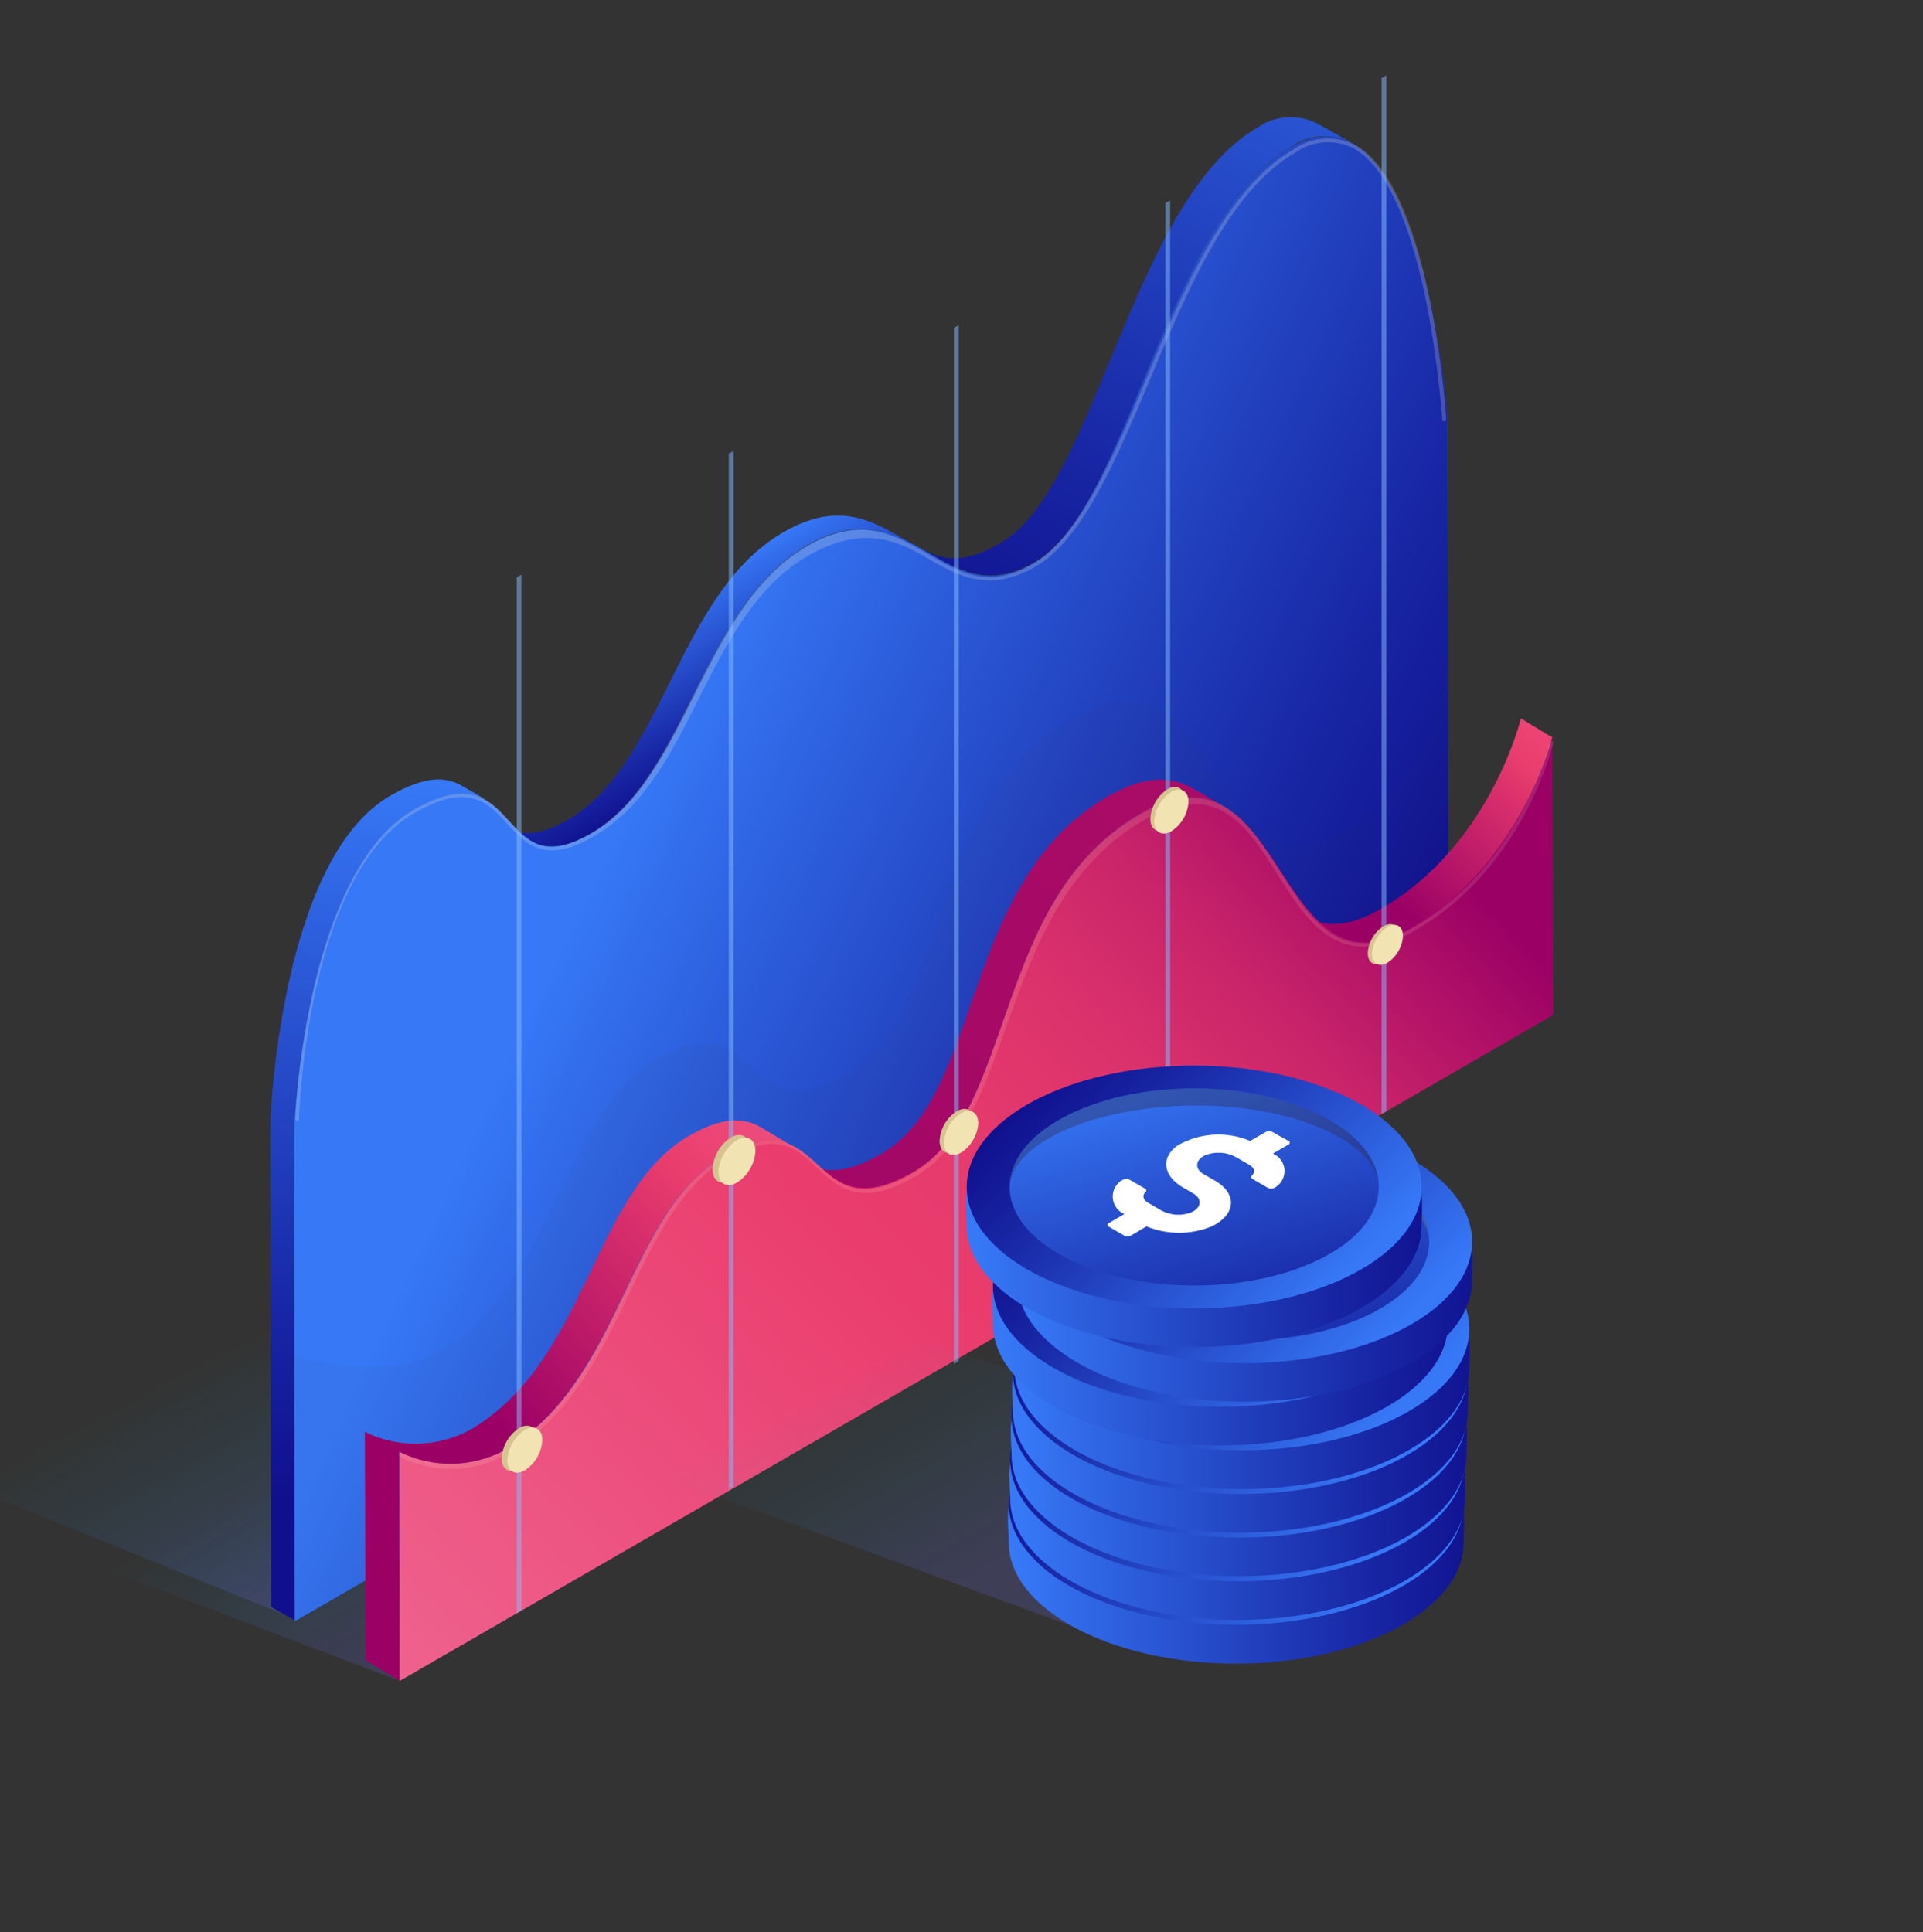 <svg width="200" height="201" viewBox="0 0 200 201" fill="none" xmlns="http://www.w3.org/2000/svg">
<rect x="0" y="0" width="200" height="201" fill="#333333" stroke="none"/>
<g clip-path="url(#clip0_7444_51979)">
<path d="M29.244 167.822L-26 145.373L138.897 50.245L150.971 99.835L29.244 167.822Z" fill="url(#paint0_linear_7444_51979)"/>
<path d="M41.582 174.841L-17.603 152.351L113.705 75.048L161.54 105.42L41.582 174.841Z" fill="url(#paint1_linear_7444_51979)"/>
<path d="M137.184 12.951C136.194 12.397 135.068 12.133 133.935 12.189C132.802 12.246 131.708 12.621 130.778 13.272C117.716 20.82 113.956 50.788 104.11 56.442C99.556 59.074 97.579 58.127 94.529 56.345L96.98 57.737C100.043 59.506 103.093 61.052 107.647 58.42C117.479 52.738 121.253 22.769 134.315 15.249C135.245 14.598 136.339 14.223 137.472 14.167C138.605 14.11 139.731 14.374 140.721 14.929L137.184 12.951Z" fill="url(#paint2_linear_7444_51979)"/>
<path d="M55.244 87.47L52.779 86.077C54.171 86.899 56.051 87.01 59.032 85.283C69.03 79.504 70.451 61.721 81.48 55.356C86.925 52.209 90.365 53.964 93.624 55.844L96.088 57.236C92.816 55.343 89.376 53.602 83.945 56.735C72.916 63.155 71.495 80.897 61.538 86.676C58.502 88.403 56.664 88.291 55.244 87.47Z" fill="url(#paint3_linear_7444_51979)"/>
<path d="M48.002 81.718C46.401 80.785 44.228 80.66 40.594 82.763C29.369 89.252 28.186 115.21 28.116 116.575L28.2 167.154L30.665 168.546L30.581 117.981C30.581 116.589 32.419 90.645 43.63 84.169C47.111 82.345 48.504 82.345 50.467 83.125L48.002 81.718Z" fill="url(#paint4_linear_7444_51979)"/>
<path d="M134.315 15.291C147.378 7.757 150.372 41.5 150.525 43.283L150.665 99.321L30.665 168.63L30.581 118.065C30.581 116.672 31.834 90.728 43.045 84.253C54.255 77.777 51.512 92.441 61.538 86.676C71.565 80.91 72.958 63.155 83.987 56.777C95.016 50.399 97.913 64.171 107.661 58.49C117.409 52.808 121.253 22.839 134.315 15.291Z" fill="url(#paint5_linear_7444_51979)"/>
<path d="M134.315 15.291C147.378 7.757 150.372 41.5 150.525 43.283L150.665 99.321L30.665 168.63L30.581 118.065C30.581 116.672 31.834 90.728 43.045 84.253C54.255 77.777 51.512 92.441 61.538 86.676C71.565 80.91 72.958 63.155 83.987 56.777C95.016 50.399 97.913 64.171 107.661 58.49C117.409 52.808 121.253 22.839 134.315 15.291Z" fill="url(#paint6_linear_7444_51979)"/>
<path opacity="0.2" d="M30.901 116.603C30.875 116.603 30.848 116.598 30.823 116.587C30.799 116.576 30.777 116.561 30.759 116.541C30.74 116.521 30.726 116.498 30.717 116.473C30.708 116.448 30.705 116.421 30.707 116.394V116.283C30.965 111.552 31.646 106.855 32.74 102.245C34.87 93.458 38.31 86.927 42.934 84.267C48.852 80.855 50.983 83.195 53.044 85.465C55.105 87.734 56.734 89.433 61.399 86.704C66.064 83.975 68.836 78.822 71.774 72.959C74.824 66.859 78.166 60.119 83.876 56.819C89.585 53.518 93.164 55.705 96.618 57.71C99.835 59.59 102.871 61.401 107.494 58.615C112.118 55.83 115.362 48.589 118.914 40.122C123.091 30.025 127.52 19.595 134.566 15.514C135.476 14.885 136.537 14.508 137.641 14.422C138.744 14.336 139.851 14.545 140.847 15.027C147.879 18.718 149.941 37.657 150.4 43.366V43.617C150.4 43.672 150.378 43.726 150.339 43.765C150.3 43.804 150.247 43.826 150.191 43.826C150.136 43.826 150.083 43.804 150.044 43.765C150.004 43.726 149.982 43.672 149.982 43.617V43.38C149.523 37.712 147.49 18.954 140.638 15.361C139.703 14.915 138.666 14.725 137.634 14.81C136.601 14.896 135.61 15.254 134.761 15.849C127.798 19.846 123.481 30.22 119.276 40.247C115.697 48.797 112.313 56.276 107.689 58.95C102.801 61.735 99.529 59.855 96.367 58.003C93.206 56.15 89.558 54.605 83.987 57.835C78.417 61.066 75.325 67.389 72.303 73.419C69.281 79.448 66.566 84.211 61.636 87.066C56.706 89.921 54.673 87.832 52.724 85.673C50.774 83.515 48.755 81.301 43.115 84.559C32.74 90.547 31.277 112.105 31.11 116.241V116.338C31.096 116.519 31.055 116.603 30.901 116.603Z" fill="#FFF5D7"/>
<g opacity="0.2">
<path opacity="0.2" d="M111.673 74.574C127.144 65.647 125.445 94.697 139.97 86.313C151.111 79.921 150.387 67.304 150.554 66.622V99.153L30.651 168.63V141.001C30.93 141.14 40.302 143.786 45.524 140.708C57.821 133.606 58.253 115.962 68.377 110.071C79.141 103.86 76.997 118.148 88.11 111.728C98.805 105.601 96.229 83.5 111.673 74.574Z" fill="#2D2D2D"/>
</g>
<path d="M138.841 97.162L135.569 95.24C137.63 96.438 140.15 96.536 143.576 94.558C154.717 88.166 158.004 75.41 158.185 74.728L161.457 76.719C161.276 77.387 157.92 90.157 146.849 96.549C143.423 98.457 140.916 98.346 138.841 97.162Z" fill="url(#paint7_linear_7444_51979)"/>
<path d="M124.08 82.024C121.852 80.729 119.067 80.632 115.251 82.818C99.78 91.745 102.356 113.845 91.661 120.014C87.845 122.229 85.589 121.978 83.835 120.961L87.135 122.883C88.89 123.9 91.146 124.15 94.961 121.936C105.656 115.767 103.08 93.666 118.552 84.74C122.368 82.526 125.139 82.651 127.381 83.946L124.08 82.024Z" fill="url(#paint8_linear_7444_51979)"/>
<path d="M79.155 117.271L82.72 119.401C81.021 118.427 78.863 118.19 75.242 120.279C65.118 126.128 64.686 143.772 52.389 150.916C50.719 151.803 48.862 152.281 46.971 152.311C45.081 152.34 43.21 151.919 41.513 151.083L37.948 148.952C39.647 149.781 41.518 150.196 43.408 150.164C45.298 150.133 47.154 149.656 48.824 148.771C61.121 141.683 61.553 124.025 71.677 118.134C75.298 116.045 77.456 116.282 79.155 117.271Z" fill="url(#paint9_linear_7444_51979)"/>
<path d="M41.583 174.841L38.018 172.697L37.948 148.911L41.513 151.042L41.583 174.841Z" fill="url(#paint10_linear_7444_51979)"/>
<path d="M118.552 84.74C134.009 75.814 132.324 104.863 146.849 96.48C157.92 90.088 161.276 77.318 161.457 76.649L161.541 105.574L41.569 174.841V151.042C43.265 151.878 45.136 152.298 47.027 152.269C48.918 152.24 50.775 151.762 52.445 150.875C64.742 143.772 65.173 126.128 75.297 120.238C86.048 114.027 83.918 128.315 95.017 121.895C105.656 115.712 103.08 93.667 118.552 84.74Z" fill="url(#paint11_linear_7444_51979)"/>
<g opacity="0.35">
<path opacity="0.35" d="M46.874 152.796C45.034 152.773 43.221 152.34 41.569 151.529C41.457 151.529 41.485 151.194 41.569 151.097C41.652 151 41.652 151.097 41.75 151.097C43.44 151.886 45.29 152.273 47.154 152.23C49.019 152.186 50.849 151.713 52.501 150.846C58.892 147.156 62.04 140.625 65.034 134.288C67.819 128.523 70.437 123.064 75.311 120.251C80.77 117.09 83.012 119.193 85.171 121.226C87.329 123.259 89.446 125.236 94.919 122.075C99.709 119.29 101.882 113.023 104.235 106.534C107.174 98.178 110.098 89.516 118.607 84.615C126.531 80.033 129.984 85.701 133.229 90.811C136.474 95.922 139.552 100.755 146.988 96.479C157.279 90.547 160.635 79.309 161.206 77.108H161.415H161.61C161.025 79.378 157.627 90.77 147.197 96.772C139.426 101.256 136.056 96.034 132.881 90.979C129.706 85.924 126.489 80.924 118.955 85.311C110.6 90.143 107.424 98.986 104.653 106.799C102.314 113.344 100.099 119.541 95.183 122.382C89.46 125.682 87.176 123.538 84.962 121.463C82.748 119.388 80.784 117.549 75.59 120.557C70.827 123.343 68.223 128.704 65.48 134.483C62.416 140.861 59.241 147.476 52.737 151.194C50.964 152.25 48.938 152.804 46.874 152.796Z" fill="#FFF5D7"/>
</g>
<path opacity="0.5" d="M54.227 167.53L53.74 167.822V60.063L54.227 59.77V167.53Z" fill="#88BEFF"/>
<path opacity="0.5" d="M76.286 154.662L75.799 154.955V47.196L76.286 46.903V154.662Z" fill="#88BEFF"/>
<path opacity="0.5" d="M99.71 141.572L99.209 141.864V34.105L99.71 33.812V141.572Z" fill="#88BEFF"/>
<path opacity="0.5" d="M121.699 128.593L121.198 128.885V21.126L121.699 20.834V128.593Z" fill="#88BEFF"/>
<path opacity="0.5" d="M144.189 115.6L143.688 115.878V8.119L144.189 7.841V115.6Z" fill="#88BEFF"/>
<path d="M123.175 83.124C123.144 83.739 122.969 84.338 122.664 84.872C122.36 85.407 121.933 85.862 121.42 86.202C120.445 86.773 119.638 86.313 119.638 85.171C119.675 84.555 119.855 83.956 120.165 83.422C120.474 82.888 120.904 82.433 121.42 82.094C122.381 81.523 123.175 81.983 123.175 83.124Z" fill="#D6C490"/>
<path d="M123.607 83.403C123.57 84.017 123.39 84.615 123.081 85.147C122.771 85.679 122.341 86.131 121.824 86.466C120.849 87.023 120.042 86.564 120.042 85.436C120.076 84.819 120.255 84.218 120.564 83.684C120.874 83.149 121.306 82.695 121.824 82.358C122.813 81.815 123.607 82.289 123.607 83.403Z" fill="#F2E3B3"/>
<path d="M101.283 116.602C101.251 117.221 101.073 117.825 100.763 118.362C100.453 118.899 100.02 119.356 99.5 119.694C98.525 120.251 97.718 119.791 97.718 118.663C97.752 118.046 97.931 117.446 98.241 116.911C98.55 116.376 98.982 115.922 99.5 115.585C100.531 115.014 101.283 115.474 101.283 116.602Z" fill="#D6C490"/>
<path d="M101.742 116.839C101.704 117.451 101.523 118.046 101.213 118.576C100.904 119.105 100.474 119.555 99.96 119.889C98.971 120.46 98.177 120 98.177 118.858C98.211 118.241 98.39 117.641 98.7 117.106C99.01 116.571 99.441 116.117 99.96 115.781C100.949 115.238 101.742 115.711 101.742 116.839Z" fill="#F2E3B3"/>
<path d="M145.484 97.287C145.451 97.846 145.288 98.388 145.007 98.872C144.727 99.356 144.337 99.767 143.869 100.073C142.978 100.588 142.253 100.17 142.253 99.139C142.286 98.581 142.45 98.039 142.73 97.555C143.011 97.071 143.401 96.66 143.869 96.354C144.76 95.839 145.484 96.215 145.484 97.287Z" fill="#D6C490"/>
<path d="M145.916 97.357C145.884 97.915 145.721 98.458 145.441 98.942C145.16 99.426 144.769 99.837 144.3 100.142C143.409 100.657 142.685 100.24 142.685 99.209C142.717 98.651 142.88 98.108 143.16 97.624C143.441 97.14 143.832 96.729 144.3 96.424C145.192 95.909 145.916 96.326 145.916 97.357Z" fill="#F2E3B3"/>
<path d="M77.943 119.429C77.905 120.094 77.711 120.74 77.377 121.315C77.044 121.891 76.579 122.38 76.022 122.744C74.963 123.356 74.114 122.855 74.114 121.644C74.143 120.977 74.331 120.327 74.663 119.747C74.995 119.168 75.461 118.677 76.022 118.315C77.08 117.702 77.943 118.204 77.943 119.429Z" fill="#D6C490"/>
<path d="M78.57 119.694C78.537 120.359 78.346 121.008 78.012 121.584C77.677 122.161 77.21 122.649 76.648 123.008C75.59 123.621 74.727 123.133 74.727 121.908C74.764 121.241 74.957 120.593 75.291 120.015C75.625 119.437 76.09 118.945 76.648 118.58C77.707 117.981 78.57 118.496 78.57 119.694Z" fill="#F2E3B3"/>
<path d="M55.815 149.593C55.779 150.224 55.596 150.838 55.279 151.385C54.962 151.932 54.52 152.396 53.991 152.741C52.988 153.325 52.18 152.852 52.18 151.696C52.212 151.066 52.393 150.452 52.707 149.905C53.022 149.358 53.462 148.893 53.991 148.549C54.993 147.964 55.815 148.437 55.815 149.593Z" fill="#D6C490"/>
<path d="M56.4 149.788C56.368 150.418 56.187 151.032 55.873 151.579C55.558 152.126 55.118 152.59 54.589 152.935C53.587 153.52 52.765 153.046 52.765 151.89C52.8 151.261 52.982 150.648 53.297 150.102C53.611 149.555 54.049 149.09 54.575 148.743C55.592 148.158 56.4 148.632 56.4 149.788Z" fill="#F2E3B3"/>
<path d="M119.938 172.257L56 148.82L90.618 137.841L131.264 150.808L119.938 172.257Z" fill="url(#paint12_linear_7444_51979)"/>
<path d="M152.226 160.414C152.226 167.384 141.605 173.039 128.568 173.039C115.531 173.039 104.91 167.384 104.91 160.414C104.91 158.807 104.485 156.763 105.507 155.355C108.906 150.616 118.491 147.788 128.568 147.788C138.963 147.788 148.482 150.337 151.668 155.302C152.491 156.63 152.226 158.98 152.226 160.414Z" fill="url(#paint13_linear_7444_51979)"/>
<path d="M128.568 169.004C141.634 169.004 152.226 163.351 152.226 156.378C152.226 149.406 141.634 143.753 128.568 143.753C115.502 143.753 104.91 149.406 104.91 156.378C104.91 163.351 115.502 169.004 128.568 169.004Z" fill="url(#paint14_linear_7444_51979)"/>
<path opacity="0.6" d="M128.568 166.627C139.171 166.627 147.766 162.039 147.766 156.378C147.766 150.718 139.171 146.129 128.568 146.129C117.966 146.129 109.371 150.718 109.371 156.378C109.371 162.039 117.966 166.627 128.568 166.627Z" fill="url(#paint15_linear_7444_51979)"/>
<path d="M128.9 147.908C139.521 147.908 147.766 152.05 147.766 156.392C147.766 150.723 139.176 146.143 128.568 146.143C117.961 146.143 109.371 150.723 109.371 156.392C109.584 151.785 118.306 147.908 128.9 147.908Z" fill="#4160A1"/>
<path d="M138.313 151.585C138.498 151.691 138.512 151.864 138.313 151.97L136.693 152.899C137.037 153.048 137.332 153.291 137.544 153.6C137.756 153.909 137.876 154.271 137.891 154.646C137.907 155.02 137.816 155.391 137.63 155.716C137.444 156.042 137.169 156.308 136.839 156.484C136.737 156.54 136.623 156.569 136.507 156.569C136.391 156.569 136.277 156.54 136.175 156.484L134.542 155.541C134.396 155.462 134.37 155.329 134.542 155.223C134.94 154.864 134.861 154.4 134.316 154.081L132.869 153.245C132.389 152.989 131.858 152.843 131.314 152.815C130.77 152.788 130.227 152.88 129.723 153.085C128.661 153.577 128.581 154.506 129.55 155.05L130.772 155.767C133.042 157.095 132.922 159.272 130.387 160.48C128.215 161.357 125.788 161.357 123.616 160.48L121.956 161.436C121.856 161.488 121.744 161.516 121.631 161.516C121.518 161.516 121.406 161.488 121.306 161.436L119.633 160.613C119.447 160.507 119.447 160.347 119.633 160.241L121.239 159.299C120.896 159.15 120.601 158.907 120.389 158.598C120.177 158.289 120.056 157.926 120.041 157.552C120.026 157.178 120.116 156.807 120.303 156.481C120.489 156.156 120.763 155.89 121.093 155.714C121.199 155.661 121.314 155.634 121.432 155.634C121.549 155.634 121.665 155.661 121.771 155.714L123.39 156.63C123.536 156.71 123.576 156.842 123.39 156.935C123.005 157.294 123.085 157.772 123.616 158.09L125.076 158.927C125.558 159.179 126.089 159.323 126.632 159.351C127.175 159.378 127.718 159.288 128.223 159.086C129.285 158.582 129.351 157.666 128.395 157.121L127.333 156.497C125.302 155.329 124.943 153.417 126.762 152.129C127.901 151.465 129.178 151.073 130.493 150.986C131.809 150.898 133.126 151.117 134.343 151.625L135.976 150.669C136.078 150.623 136.189 150.6 136.301 150.6C136.413 150.6 136.524 150.623 136.626 150.669L138.313 151.585Z" fill="white"/>
<path d="M152.372 155.874C152.372 162.844 141.751 168.499 128.714 168.499C115.677 168.499 105.056 162.844 105.056 155.874C105.056 154.28 104.644 152.223 105.653 150.815C109.065 146.076 118.637 143.248 128.714 143.248C139.109 143.248 148.628 145.797 151.814 150.762C152.597 152.05 152.372 154.44 152.372 155.874Z" fill="url(#paint16_linear_7444_51979)"/>
<path d="M128.715 164.476C141.781 164.476 152.373 158.823 152.373 151.85C152.373 144.877 141.781 139.225 128.715 139.225C115.649 139.225 105.057 144.877 105.057 151.85C105.057 158.823 115.649 164.476 128.715 164.476Z" fill="url(#paint17_linear_7444_51979)"/>
<path opacity="0.6" d="M128.714 162.1C139.317 162.1 147.912 157.511 147.912 151.851C147.912 146.19 139.317 141.602 128.714 141.602C118.112 141.602 109.517 146.19 109.517 151.851C109.517 157.511 118.112 162.1 128.714 162.1Z" fill="url(#paint18_linear_7444_51979)"/>
<path d="M129.046 143.354C139.667 143.354 147.912 147.483 147.912 151.824C147.912 146.169 139.322 141.575 128.714 141.575C118.107 141.575 109.517 146.169 109.517 151.824C109.73 147.244 118.452 143.354 129.046 143.354Z" fill="#4160A1"/>
<path d="M138.472 147.045C138.515 147.056 138.552 147.081 138.579 147.116C138.606 147.151 138.62 147.194 138.62 147.238C138.62 147.282 138.606 147.324 138.579 147.359C138.552 147.394 138.515 147.419 138.472 147.43L136.866 148.36C137.213 148.506 137.511 148.748 137.726 149.058C137.94 149.368 138.061 149.733 138.075 150.109C138.089 150.486 137.995 150.859 137.804 151.184C137.614 151.509 137.334 151.773 136.999 151.944C136.897 152 136.783 152.029 136.667 152.029C136.551 152.029 136.436 152 136.335 151.944L134.715 151.001C134.569 150.922 134.529 150.802 134.635 150.683C135.034 150.338 134.954 149.86 134.41 149.541L132.963 148.665C132.479 148.409 131.945 148.263 131.399 148.238C130.853 148.212 130.308 148.308 129.803 148.519C128.741 148.997 128.688 149.926 129.644 150.47L130.865 151.187C133.148 152.515 133.016 154.692 130.48 155.914C128.309 156.796 125.88 156.796 123.709 155.914L122.063 156.87C121.961 156.925 121.847 156.955 121.731 156.955C121.615 156.955 121.501 156.925 121.399 156.87L119.766 155.94C119.594 155.834 119.594 155.661 119.766 155.555L121.386 154.626C121.042 154.477 120.747 154.234 120.535 153.925C120.323 153.616 120.203 153.254 120.187 152.879C120.172 152.505 120.263 152.134 120.449 151.809C120.635 151.484 120.909 151.218 121.24 151.041C121.342 150.986 121.456 150.956 121.572 150.956C121.688 150.956 121.802 150.986 121.904 151.041L123.523 151.984C123.669 152.064 123.709 152.196 123.603 152.289C123.205 152.648 123.284 153.126 123.829 153.444L125.276 154.281C125.758 154.533 126.288 154.677 126.832 154.705C127.375 154.732 127.917 154.642 128.422 154.44C129.484 153.949 129.551 153.033 128.595 152.475L127.519 151.864C125.501 150.683 125.143 148.784 126.962 147.497C128.102 146.83 129.38 146.436 130.698 146.346C132.016 146.256 133.336 146.473 134.556 146.979L136.189 146.023C136.288 145.974 136.397 145.948 136.507 145.948C136.618 145.948 136.727 145.974 136.826 146.023L138.472 147.045Z" fill="white"/>
<path d="M152.518 151.32C152.518 158.29 141.897 163.945 128.86 163.945C115.823 163.945 105.202 158.303 105.202 151.32C105.202 149.727 104.791 147.669 105.8 146.262C109.212 141.535 118.784 138.694 128.86 138.694C139.255 138.694 148.774 141.243 151.961 146.222C152.784 147.51 152.518 149.913 152.518 151.32Z" fill="url(#paint19_linear_7444_51979)"/>
<path d="M128.861 159.936C141.927 159.936 152.519 154.283 152.519 147.31C152.519 140.337 141.927 134.685 128.861 134.685C115.795 134.685 105.203 140.337 105.203 147.31C105.203 154.283 115.795 159.936 128.861 159.936Z" fill="url(#paint20_linear_7444_51979)"/>
<path opacity="0.6" d="M128.86 157.559C139.463 157.559 148.058 152.97 148.058 147.31C148.058 141.649 139.463 137.061 128.86 137.061C118.258 137.061 109.663 141.649 109.663 147.31C109.663 152.97 118.258 157.559 128.86 157.559Z" fill="url(#paint21_linear_7444_51979)"/>
<path d="M129.192 138.84C139.813 138.84 148.058 142.968 148.058 147.31C148.058 141.654 139.468 137.061 128.86 137.061C118.253 137.061 109.663 141.654 109.663 147.336C109.876 142.703 118.598 138.84 129.192 138.84Z" fill="#4160A1"/>
<path d="M138.619 142.518C138.656 142.532 138.689 142.558 138.711 142.591C138.734 142.624 138.746 142.663 138.746 142.704C138.746 142.744 138.734 142.783 138.711 142.816C138.689 142.85 138.656 142.875 138.619 142.89L136.999 143.832C137.343 143.979 137.639 144.22 137.852 144.528C138.065 144.836 138.186 145.198 138.201 145.572C138.217 145.946 138.125 146.316 137.938 146.64C137.752 146.965 137.476 147.229 137.145 147.403C137.043 147.459 136.929 147.488 136.813 147.488C136.697 147.488 136.583 147.459 136.481 147.403L134.848 146.474C134.702 146.381 134.676 146.262 134.848 146.155C135.247 145.797 135.167 145.319 134.623 145L133.176 144.164C132.691 143.911 132.158 143.766 131.612 143.741C131.066 143.716 130.521 143.81 130.016 144.018C128.954 144.496 128.887 145.425 129.857 145.97L131.078 146.686C133.361 148.014 133.215 150.191 130.693 151.413C128.522 152.295 126.093 152.295 123.922 151.413L122.263 152.369C122.163 152.424 122.051 152.454 121.937 152.454C121.823 152.454 121.711 152.424 121.612 152.369L119.992 151.426C119.95 151.415 119.912 151.39 119.886 151.355C119.859 151.32 119.844 151.277 119.844 151.234C119.844 151.19 119.859 151.147 119.886 151.112C119.912 151.077 119.95 151.052 119.992 151.041L121.599 150.112C121.255 149.963 120.96 149.72 120.748 149.411C120.536 149.102 120.416 148.74 120.4 148.365C120.385 147.991 120.476 147.62 120.662 147.295C120.848 146.97 121.122 146.704 121.453 146.527C121.556 146.478 121.67 146.452 121.785 146.452C121.9 146.452 122.013 146.478 122.117 146.527L123.75 147.47C123.882 147.549 123.935 147.682 123.829 147.788C123.431 148.134 123.511 148.625 124.042 148.93L125.489 149.767C125.972 150.021 126.505 150.167 127.051 150.195C127.597 150.222 128.142 150.131 128.648 149.926C129.71 149.435 129.777 148.519 128.821 147.961L127.746 147.35C125.728 146.169 125.369 144.27 127.188 142.982C128.325 142.316 129.602 141.922 130.917 141.832C132.233 141.742 133.551 141.959 134.769 142.465L136.402 141.522C136.502 141.47 136.614 141.442 136.727 141.442C136.84 141.442 136.952 141.47 137.052 141.522L138.619 142.518Z" fill="white"/>
<path d="M152.664 146.793C152.664 153.776 142.043 159.418 129.006 159.418C115.969 159.418 105.348 153.776 105.348 146.793C105.348 145.199 104.937 143.142 105.946 141.748C109.358 137.008 118.93 134.167 129.006 134.167C139.401 134.167 148.92 136.716 152.107 141.695C152.93 142.969 152.664 145.372 152.664 146.793Z" fill="url(#paint22_linear_7444_51979)"/>
<path d="M129.007 155.396C142.073 155.396 152.665 149.743 152.665 142.77C152.665 135.797 142.073 130.145 129.007 130.145C115.941 130.145 105.349 135.797 105.349 142.77C105.349 149.743 115.941 155.396 129.007 155.396Z" fill="url(#paint23_linear_7444_51979)"/>
<path opacity="0.6" d="M129.006 153.019C139.609 153.019 148.204 148.43 148.204 142.77C148.204 137.109 139.609 132.521 129.006 132.521C118.404 132.521 109.809 137.109 109.809 142.77C109.809 148.43 118.404 153.019 129.006 153.019Z" fill="url(#paint24_linear_7444_51979)"/>
<path d="M129.338 134.3C139.959 134.3 148.204 138.429 148.204 142.77C148.204 137.114 139.614 132.534 129.006 132.534C118.399 132.534 109.809 137.114 109.809 142.77C110.021 138.163 118.744 134.3 129.338 134.3Z" fill="#4160A1"/>
<path d="M138.765 137.963C138.802 137.981 138.833 138.008 138.855 138.042C138.876 138.076 138.888 138.116 138.888 138.156C138.888 138.196 138.876 138.236 138.855 138.27C138.833 138.304 138.802 138.331 138.765 138.348L137.146 139.291C137.49 139.438 137.786 139.679 137.999 139.987C138.211 140.295 138.332 140.657 138.348 141.031C138.363 141.405 138.272 141.775 138.085 142.099C137.898 142.424 137.623 142.688 137.292 142.862C137.19 142.918 137.076 142.947 136.96 142.947C136.844 142.947 136.73 142.918 136.628 142.862L134.995 141.92C134.849 141.84 134.822 141.721 134.995 141.614C135.38 141.256 135.313 140.778 134.769 140.473L133.322 139.636C132.839 139.382 132.306 139.235 131.761 139.205C131.216 139.175 130.67 139.264 130.162 139.464C129.114 139.968 129.034 140.884 130.003 141.429L131.224 142.145C133.508 143.473 133.375 145.65 130.839 146.872C128.669 147.754 126.239 147.754 124.069 146.872L122.409 147.841C122.307 147.887 122.196 147.91 122.084 147.91C121.972 147.91 121.861 147.887 121.759 147.841L120.139 146.898C119.953 146.792 119.953 146.619 120.139 146.513L121.759 145.584C121.415 145.435 121.12 145.192 120.908 144.883C120.696 144.574 120.575 144.212 120.56 143.838C120.545 143.463 120.635 143.092 120.822 142.767C121.008 142.442 121.282 142.176 121.613 141.999C121.715 141.94 121.832 141.909 121.951 141.909C122.07 141.909 122.187 141.94 122.29 141.999L123.909 142.929C124.055 143.022 124.095 143.141 123.909 143.247C123.524 143.593 123.591 144.084 124.135 144.389L125.595 145.226C126.076 145.481 126.607 145.627 127.151 145.655C127.695 145.683 128.238 145.59 128.742 145.385C129.804 144.894 129.87 143.964 128.914 143.42L127.852 142.809C125.821 141.641 125.463 139.716 127.281 138.441C128.418 137.772 129.695 137.376 131.011 137.286C132.326 137.197 133.645 137.415 134.862 137.924L136.495 136.981C136.595 136.929 136.707 136.901 136.82 136.901C136.934 136.901 137.045 136.929 137.146 136.981L138.765 137.963Z" fill="white"/>
<path d="M152.81 142.265C152.81 149.235 142.189 154.891 129.152 154.891C116.115 154.891 105.494 149.235 105.494 142.265C105.494 140.659 105.083 138.614 106.092 137.207C109.504 132.467 119.076 129.64 129.152 129.64C139.547 129.64 149.066 132.189 152.266 137.154C153.076 138.428 152.81 140.831 152.81 142.265Z" fill="url(#paint25_linear_7444_51979)"/>
<path d="M129.153 150.856C142.219 150.856 152.811 145.203 152.811 138.23C152.811 131.257 142.219 125.604 129.153 125.604C116.087 125.604 105.495 131.257 105.495 138.23C105.495 145.203 116.087 150.856 129.153 150.856Z" fill="url(#paint26_linear_7444_51979)"/>
<path opacity="0.6" d="M129.152 148.479C139.754 148.479 148.349 143.89 148.349 138.23C148.349 132.569 139.754 127.98 129.152 127.98C118.549 127.98 109.955 132.569 109.955 138.23C109.955 143.89 118.549 148.479 129.152 148.479Z" fill="url(#paint27_linear_7444_51979)"/>
<path d="M129.484 129.759C140.105 129.759 148.349 133.901 148.349 138.242C148.349 132.573 139.759 127.993 129.152 127.993C118.544 127.993 109.955 132.573 109.955 138.242C110.114 133.636 118.889 129.759 129.484 129.759Z" fill="#4160A1"/>
<path d="M138.91 133.437C139.083 133.543 139.096 133.716 138.91 133.809L137.291 134.751C137.634 134.9 137.929 135.143 138.141 135.452C138.353 135.761 138.474 136.123 138.489 136.498C138.504 136.872 138.414 137.243 138.228 137.568C138.041 137.893 137.767 138.159 137.437 138.336C137.336 138.394 137.221 138.425 137.105 138.425C136.988 138.425 136.874 138.394 136.773 138.336L135.14 137.406C134.994 137.313 134.967 137.194 135.14 137.088C135.525 136.743 135.459 136.251 134.914 135.946L133.467 135.11C132.986 134.854 132.455 134.708 131.912 134.68C131.368 134.653 130.825 134.745 130.321 134.95C129.245 135.441 129.192 136.371 130.148 136.915L131.369 137.632C133.64 138.96 133.52 141.137 130.984 142.345C128.815 143.235 126.383 143.235 124.214 142.345L122.554 143.301C122.454 143.353 122.342 143.381 122.229 143.381C122.116 143.381 122.004 143.353 121.904 143.301L120.284 142.358C120.098 142.252 120.098 142.093 120.284 141.987L121.89 141.044C121.546 140.897 121.25 140.656 121.037 140.348C120.825 140.04 120.703 139.678 120.688 139.305C120.673 138.931 120.764 138.56 120.951 138.236C121.138 137.911 121.413 137.647 121.744 137.473C121.848 137.417 121.965 137.388 122.083 137.388C122.201 137.388 122.317 137.417 122.421 137.473L124.041 138.415C124.187 138.495 124.227 138.614 124.041 138.721C123.656 139.079 123.736 139.557 124.267 139.862L125.727 140.699C126.208 140.953 126.738 141.1 127.281 141.13C127.825 141.159 128.368 141.071 128.874 140.871C129.922 140.367 130.002 139.451 129.046 138.893L127.984 138.283C125.953 137.114 125.594 135.202 127.413 133.928C128.55 133.258 129.826 132.863 131.142 132.773C132.458 132.683 133.777 132.901 134.994 133.41L136.667 132.494C136.766 132.448 136.875 132.424 136.985 132.424C137.095 132.424 137.204 132.448 137.304 132.494L138.91 133.437Z" fill="white"/>
<path d="M150.58 137.725C150.58 144.695 139.959 150.351 126.922 150.351C113.885 150.351 103.277 144.682 103.277 137.725C103.277 136.132 102.852 134.074 103.861 132.667C107.273 127.927 116.845 125.1 126.922 125.1C137.317 125.1 146.836 127.649 150.036 132.614C150.846 133.902 150.58 136.291 150.58 137.725Z" fill="url(#paint28_linear_7444_51979)"/>
<path d="M126.923 146.328C139.989 146.328 150.581 140.676 150.581 133.703C150.581 126.73 139.989 121.077 126.923 121.077C113.857 121.077 103.265 126.73 103.265 133.703C103.265 140.676 113.857 146.328 126.923 146.328Z" fill="url(#paint29_linear_7444_51979)"/>
<path opacity="0.6" d="M126.922 143.951C137.524 143.951 146.119 139.363 146.119 133.702C146.119 128.042 137.524 123.453 126.922 123.453C116.32 123.453 107.725 128.042 107.725 133.702C107.725 139.363 116.32 143.951 126.922 143.951Z" fill="url(#paint30_linear_7444_51979)"/>
<path d="M127.267 125.232C137.888 125.232 146.119 129.361 146.119 133.702C146.119 128.047 137.529 123.453 126.922 123.453C116.314 123.453 107.725 128.047 107.725 133.702C107.937 129.095 116.659 125.232 127.267 125.232Z" fill="#4160A1"/>
<path d="M136.667 128.896C136.853 129.003 136.853 129.175 136.667 129.268L135.047 130.211C135.391 130.36 135.686 130.602 135.898 130.911C136.11 131.22 136.231 131.583 136.246 131.957C136.261 132.331 136.171 132.703 135.984 133.028C135.798 133.353 135.524 133.619 135.194 133.795C135.091 133.848 134.977 133.875 134.862 133.875C134.746 133.875 134.632 133.848 134.53 133.795L132.897 132.853C132.751 132.773 132.711 132.64 132.817 132.547C133.215 132.189 133.149 131.711 132.605 131.392L131.158 130.556C130.672 130.301 130.137 130.155 129.589 130.127C129.041 130.099 128.493 130.191 127.985 130.397C126.936 130.888 126.869 131.804 127.825 132.361L129.06 133.078C131.33 134.406 131.211 136.583 128.662 137.805C126.491 138.687 124.062 138.687 121.891 137.805L120.245 138.76C120.143 138.81 120.032 138.835 119.919 138.835C119.807 138.835 119.695 138.81 119.594 138.76L117.961 137.818C117.919 137.807 117.881 137.782 117.854 137.747C117.828 137.712 117.813 137.669 117.813 137.625C117.813 137.581 117.828 137.539 117.854 137.504C117.881 137.469 117.919 137.444 117.961 137.433L119.581 136.49C119.252 136.339 118.971 136.101 118.768 135.801C118.566 135.501 118.449 135.152 118.431 134.79C118.413 134.429 118.495 134.069 118.667 133.751C118.84 133.433 119.096 133.168 119.408 132.985C119.51 132.93 119.624 132.9 119.74 132.9C119.856 132.9 119.97 132.93 120.072 132.985L121.692 133.915C121.838 134.008 121.878 134.127 121.771 134.233C121.373 134.592 121.453 135.07 121.997 135.388L123.431 136.225C123.915 136.477 124.449 136.621 124.995 136.646C125.54 136.672 126.085 136.578 126.591 136.371C127.653 135.893 127.719 134.963 126.763 134.419L125.688 133.795C123.67 132.627 123.325 130.715 125.144 129.441C126.277 128.77 127.552 128.374 128.866 128.284C130.18 128.194 131.497 128.413 132.711 128.923L134.357 127.967C134.456 127.911 134.568 127.882 134.682 127.882C134.796 127.882 134.908 127.911 135.008 127.967L136.667 128.896Z" fill="white"/>
<path d="M153.102 133.184C153.102 140.154 142.481 145.81 129.444 145.81C116.407 145.81 105.786 140.154 105.786 133.184C105.786 131.591 105.375 129.533 106.384 128.126C109.796 123.4 119.368 120.559 129.444 120.559C139.839 120.559 149.358 123.108 152.558 128.086C153.368 129.361 153.102 131.764 153.102 133.184Z" fill="url(#paint31_linear_7444_51979)"/>
<path d="M129.445 141.787C142.511 141.787 153.103 136.135 153.103 129.162C153.103 122.189 142.511 116.536 129.445 116.536C116.379 116.536 105.787 122.189 105.787 129.162C105.787 136.135 116.379 141.787 129.445 141.787Z" fill="url(#paint32_linear_7444_51979)"/>
<path d="M129.445 139.411C140.048 139.411 148.643 134.823 148.643 129.162C148.643 123.502 140.048 118.913 129.445 118.913C118.843 118.913 110.248 123.502 110.248 129.162C110.248 134.823 118.843 139.411 129.445 139.411Z" fill="url(#paint33_linear_7444_51979)"/>
<path d="M129.79 120.692C140.411 120.692 148.643 124.821 148.643 129.162C148.643 123.507 140.053 118.913 129.445 118.913C118.838 118.913 110.248 123.507 110.248 129.162C110.46 124.555 119.183 120.692 129.79 120.692Z" fill="#4160A1"/>
<path d="M139.202 124.369C139.388 124.462 139.388 124.635 139.202 124.741L137.583 125.684C137.927 125.83 138.223 126.072 138.436 126.379C138.648 126.687 138.769 127.049 138.785 127.423C138.8 127.797 138.709 128.168 138.522 128.492C138.335 128.816 138.06 129.081 137.729 129.255C137.627 129.311 137.513 129.34 137.397 129.34C137.281 129.34 137.167 129.311 137.065 129.255L135.432 128.312C135.286 128.233 135.259 128.113 135.432 128.007C135.83 127.649 135.75 127.171 135.219 126.852L133.693 126.095C133.208 125.843 132.675 125.698 132.13 125.671C131.585 125.643 131.04 125.734 130.533 125.936C129.471 126.427 129.418 127.357 130.374 127.901L131.595 128.618C133.879 129.945 133.746 132.123 131.21 133.344C129.039 134.227 126.61 134.227 124.439 133.344L122.78 134.313C122.677 134.359 122.567 134.383 122.454 134.383C122.342 134.383 122.232 134.359 122.129 134.313L120.51 133.371C120.324 133.264 120.324 133.092 120.51 132.999L122.063 132.03C121.719 131.881 121.424 131.638 121.212 131.329C121 131.02 120.88 130.658 120.864 130.283C120.849 129.909 120.94 129.538 121.126 129.213C121.312 128.888 121.586 128.622 121.917 128.445C122.019 128.389 122.133 128.36 122.249 128.36C122.365 128.36 122.479 128.389 122.581 128.445L124.214 129.388C124.346 129.467 124.399 129.587 124.293 129.706C123.895 130.052 123.975 130.543 124.519 130.848L126.046 131.671C126.53 131.923 127.063 132.067 127.608 132.094C128.153 132.122 128.698 132.032 129.205 131.831C130.267 131.339 130.334 130.423 129.378 129.866L128.303 129.242C126.285 128.074 125.926 126.175 127.745 124.887C128.884 124.218 130.163 123.823 131.481 123.734C132.799 123.644 134.12 123.861 135.339 124.369L136.919 123.44C137.022 123.388 137.135 123.36 137.251 123.36C137.366 123.36 137.48 123.388 137.583 123.44L139.202 124.369Z" fill="white"/>
<path d="M147.859 127.489C147.859 134.459 137.238 140.114 124.201 140.114C111.163 140.114 100.543 134.459 100.543 127.489C100.543 125.896 100.131 123.838 101.14 122.431C104.552 117.691 114.124 114.863 124.201 114.863C134.596 114.863 144.115 117.412 147.314 122.391C148.124 123.665 147.859 126.095 147.859 127.489Z" fill="url(#paint34_linear_7444_51979)"/>
<path d="M124.2 136.092C137.266 136.092 147.858 130.439 147.858 123.466C147.858 116.493 137.266 110.841 124.2 110.841C111.135 110.841 100.542 116.493 100.542 123.466C100.542 130.439 111.135 136.092 124.2 136.092Z" fill="url(#paint35_linear_7444_51979)"/>
<path d="M124.2 133.715C134.803 133.715 143.397 129.126 143.397 123.466C143.397 117.805 134.803 113.217 124.2 113.217C113.598 113.217 105.003 117.805 105.003 123.466C105.003 129.126 113.598 133.715 124.2 133.715Z" fill="url(#paint36_linear_7444_51979)"/>
<path opacity="0.4" d="M124.532 114.996C135.153 114.996 143.397 119.125 143.397 123.466C143.397 117.81 134.808 113.217 124.2 113.217C113.593 113.217 105.003 117.81 105.003 123.439C105.215 118.859 113.938 114.996 124.532 114.996Z" fill="#2D2D56"/>
<path d="M134.011 118.674C134.048 118.688 134.081 118.714 134.104 118.747C134.126 118.78 134.138 118.819 134.138 118.86C134.138 118.9 134.126 118.939 134.104 118.972C134.081 119.005 134.048 119.031 134.011 119.045L132.391 119.988C132.736 120.135 133.031 120.376 133.244 120.684C133.457 120.992 133.578 121.353 133.593 121.727C133.609 122.101 133.517 122.472 133.331 122.796C133.144 123.121 132.869 123.385 132.537 123.559C132.435 123.615 132.321 123.644 132.205 123.644C132.089 123.644 131.975 123.615 131.873 123.559L130.24 122.617C130.094 122.537 130.068 122.418 130.174 122.311C130.572 121.953 130.493 121.475 129.948 121.17L128.501 120.333C128.018 120.079 127.486 119.932 126.94 119.902C126.395 119.872 125.85 119.96 125.342 120.161C124.293 120.652 124.226 121.581 125.182 122.125L126.417 122.842C128.687 124.17 128.554 126.347 126.019 127.569C123.844 128.452 121.41 128.452 119.235 127.569L117.588 128.538C117.488 128.584 117.38 128.608 117.27 128.608C117.16 128.608 117.051 128.584 116.951 128.538L115.318 127.595C115.132 127.489 115.132 127.316 115.318 127.223L116.938 126.281C116.59 126.135 116.292 125.892 116.078 125.582C115.864 125.272 115.742 124.907 115.729 124.531C115.715 124.154 115.809 123.782 115.999 123.457C116.19 123.132 116.469 122.868 116.805 122.696C116.904 122.64 117.016 122.611 117.13 122.611C117.244 122.611 117.356 122.64 117.456 122.696L119.089 123.639C119.119 123.65 119.146 123.669 119.167 123.693C119.189 123.717 119.204 123.746 119.212 123.777C119.22 123.809 119.22 123.841 119.213 123.873C119.205 123.904 119.19 123.933 119.168 123.958C118.77 124.303 118.85 124.794 119.394 125.099L120.828 125.936C121.302 126.181 121.824 126.321 122.357 126.349C122.891 126.376 123.424 126.29 123.921 126.095C124.983 125.604 125.049 124.674 124.094 124.13L123.018 123.506C121 122.338 120.655 120.439 122.461 119.152C123.6 118.493 124.875 118.108 126.188 118.025C127.501 117.942 128.815 118.164 130.028 118.674L131.661 117.731C131.761 117.679 131.873 117.651 131.986 117.651C132.1 117.651 132.211 117.679 132.312 117.731L134.011 118.674Z" fill="white"/>
</g>
<defs>
<linearGradient id="paint0_linear_7444_51979" x1="78.152" y1="139.385" x2="61.873" y2="108.205" gradientUnits="userSpaceOnUse">
<stop stop-color="#6C68E6" stop-opacity="0.2"/>
<stop offset="0.28" stop-color="#4781E2" stop-opacity="0.13"/>
<stop offset="0.69" stop-color="#00B1DB" stop-opacity="0"/>
</linearGradient>
<linearGradient id="paint1_linear_7444_51979" x1="83.151" y1="148.521" x2="66.231" y2="118.817" gradientUnits="userSpaceOnUse">
<stop stop-color="#6C68E6" stop-opacity="0.2"/>
<stop offset="0.27" stop-color="#4781E2" stop-opacity="0.13"/>
<stop offset="0.66" stop-color="#00B1DB" stop-opacity="0"/>
</linearGradient>
<linearGradient id="paint2_linear_7444_51979" x1="103.121" y1="70.271" x2="142.476" y2="-23.618" gradientUnits="userSpaceOnUse">
<stop stop-color="#10108E"/>
<stop offset="0.25" stop-color="#1827A5"/>
<stop offset="0.78" stop-color="#2E62E0"/>
<stop offset="0.96" stop-color="#3678F6"/>
</linearGradient>
<linearGradient id="paint3_linear_7444_51979" x1="77.915" y1="77.702" x2="68.699" y2="62.099" gradientUnits="userSpaceOnUse">
<stop stop-color="#10108E"/>
<stop offset="0.25" stop-color="#1827A5"/>
<stop offset="0.78" stop-color="#2E62E0"/>
<stop offset="0.96" stop-color="#3678F6"/>
</linearGradient>
<linearGradient id="paint4_linear_7444_51979" x1="35.959" y1="155.944" x2="40.956" y2="78.346" gradientUnits="userSpaceOnUse">
<stop stop-color="#10108E"/>
<stop offset="0.25" stop-color="#1827A5"/>
<stop offset="0.78" stop-color="#2E62E0"/>
<stop offset="0.96" stop-color="#3678F6"/>
</linearGradient>
<linearGradient id="paint5_linear_7444_51979" x1="10817.7" y1="15734" x2="7429.46" y2="11172.3" gradientUnits="userSpaceOnUse">
<stop offset="0.12" stop-color="#00B1DB"/>
<stop offset="0.37" stop-color="#0696C6"/>
<stop offset="0.78" stop-color="#106EA6"/>
<stop offset="1" stop-color="#145E9A"/>
</linearGradient>
<linearGradient id="paint6_linear_7444_51979" x1="140.011" y1="117.41" x2="62.834" y2="80.98" gradientUnits="userSpaceOnUse">
<stop stop-color="#10108E"/>
<stop offset="0.25" stop-color="#1827A5"/>
<stop offset="0.78" stop-color="#2E62E0"/>
<stop offset="0.96" stop-color="#3678F6"/>
</linearGradient>
<linearGradient id="paint7_linear_7444_51979" x1="144.523" y1="93.179" x2="170.217" y2="65.731" gradientUnits="userSpaceOnUse">
<stop stop-color="#9B0165"/>
<stop offset="0.44" stop-color="#DC326C"/>
<stop offset="0.52" stop-color="#EA3D6D"/>
<stop offset="1" stop-color="#EF628E"/>
</linearGradient>
<linearGradient id="paint8_linear_7444_51979" x1="3804.88" y1="3744.47" x2="4729.02" y2="2767.43" gradientUnits="userSpaceOnUse">
<stop stop-color="#9B0165"/>
<stop offset="0.44" stop-color="#DC326C"/>
<stop offset="0.52" stop-color="#EA3D6D"/>
<stop offset="1" stop-color="#EF628E"/>
</linearGradient>
<linearGradient id="paint9_linear_7444_51979" x1="89.781" y1="109.096" x2="49.799" y2="145.861" gradientUnits="userSpaceOnUse">
<stop stop-color="#EF628E"/>
<stop offset="0.42" stop-color="#EA3D6D"/>
<stop offset="0.52" stop-color="#DC326C"/>
<stop offset="1" stop-color="#9B0165"/>
</linearGradient>
<linearGradient id="paint10_linear_7444_51979" x1="305.388" y1="3134.76" x2="141.849" y2="3130.81" gradientUnits="userSpaceOnUse">
<stop stop-color="#EF628E"/>
<stop offset="0.42" stop-color="#EA3D6D"/>
<stop offset="0.52" stop-color="#DC326C"/>
<stop offset="1" stop-color="#9B0165"/>
</linearGradient>
<linearGradient id="paint11_linear_7444_51979" x1="47.877" y1="180.871" x2="145.679" y2="85.061" gradientUnits="userSpaceOnUse">
<stop stop-color="#EF628E"/>
<stop offset="0.48" stop-color="#EA3D6D"/>
<stop offset="0.6" stop-color="#E63A6D"/>
<stop offset="0.72" stop-color="#DB326C"/>
<stop offset="0.83" stop-color="#C9246A"/>
<stop offset="0.93" stop-color="#AF1067"/>
<stop offset="1" stop-color="#9B0165"/>
</linearGradient>
<linearGradient id="paint12_linear_7444_51979" x1="101.771" y1="164.053" x2="83.155" y2="131.302" gradientUnits="userSpaceOnUse">
<stop stop-color="#6C68E6" stop-opacity="0.2"/>
<stop offset="0.131" stop-color="#5C73E4" stop-opacity="0.161"/>
<stop offset="0.385" stop-color="#338EE0" stop-opacity="0.084"/>
<stop offset="0.663" stop-color="#00B1DB" stop-opacity="0"/>
</linearGradient>
<linearGradient id="paint13_linear_7444_51979" x1="103.994" y1="160.414" x2="154.708" y2="160.414" gradientUnits="userSpaceOnUse">
<stop offset="0.04" stop-color="#3678F6"/>
<stop offset="0.22" stop-color="#2E62E0"/>
<stop offset="0.75" stop-color="#1827A5"/>
<stop offset="1" stop-color="#10108E"/>
</linearGradient>
<linearGradient id="paint14_linear_7444_51979" x1="141.977" y1="169.787" x2="115.159" y2="142.97" gradientUnits="userSpaceOnUse">
<stop offset="0.04" stop-color="#3678F6"/>
<stop offset="0.22" stop-color="#2E62E0"/>
<stop offset="0.75" stop-color="#1827A5"/>
<stop offset="1" stop-color="#10108E"/>
</linearGradient>
<linearGradient id="paint15_linear_7444_51979" x1="3103.76" y1="2466.13" x2="3006.19" y2="1862.5" gradientUnits="userSpaceOnUse">
<stop stop-color="#4160A1"/>
<stop offset="0.21" stop-color="#455FA7"/>
<stop offset="0.5" stop-color="#505EB8"/>
<stop offset="0.83" stop-color="#615BD4"/>
<stop offset="1" stop-color="#6C5AE5"/>
</linearGradient>
<linearGradient id="paint16_linear_7444_51979" x1="104.144" y1="155.874" x2="154.843" y2="155.874" gradientUnits="userSpaceOnUse">
<stop offset="0.04" stop-color="#3678F6"/>
<stop offset="0.22" stop-color="#2E62E0"/>
<stop offset="0.75" stop-color="#1827A5"/>
<stop offset="1" stop-color="#10108E"/>
</linearGradient>
<linearGradient id="paint17_linear_7444_51979" x1="142.124" y1="165.259" x2="115.306" y2="138.441" gradientUnits="userSpaceOnUse">
<stop offset="0.04" stop-color="#3678F6"/>
<stop offset="0.22" stop-color="#2E62E0"/>
<stop offset="0.75" stop-color="#1827A5"/>
<stop offset="1" stop-color="#10108E"/>
</linearGradient>
<linearGradient id="paint18_linear_7444_51979" x1="3108.13" y1="2391.49" x2="3010.56" y2="1787.87" gradientUnits="userSpaceOnUse">
<stop stop-color="#4160A1"/>
<stop offset="0.21" stop-color="#455FA7"/>
<stop offset="0.5" stop-color="#505EB8"/>
<stop offset="0.83" stop-color="#615BD4"/>
<stop offset="1" stop-color="#6C5AE5"/>
</linearGradient>
<linearGradient id="paint19_linear_7444_51979" x1="104.291" y1="151.32" x2="155.001" y2="151.32" gradientUnits="userSpaceOnUse">
<stop offset="0.04" stop-color="#3678F6"/>
<stop offset="0.22" stop-color="#2E62E0"/>
<stop offset="0.75" stop-color="#1827A5"/>
<stop offset="1" stop-color="#10108E"/>
</linearGradient>
<linearGradient id="paint20_linear_7444_51979" x1="142.269" y1="160.719" x2="115.452" y2="133.901" gradientUnits="userSpaceOnUse">
<stop offset="0.04" stop-color="#3678F6"/>
<stop offset="0.22" stop-color="#2E62E0"/>
<stop offset="0.75" stop-color="#1827A5"/>
<stop offset="1" stop-color="#10108E"/>
</linearGradient>
<linearGradient id="paint21_linear_7444_51979" x1="3112.49" y1="2316.85" x2="3014.93" y2="1713.22" gradientUnits="userSpaceOnUse">
<stop stop-color="#4160A1"/>
<stop offset="0.21" stop-color="#455FA7"/>
<stop offset="0.5" stop-color="#505EB8"/>
<stop offset="0.83" stop-color="#615BD4"/>
<stop offset="1" stop-color="#6C5AE5"/>
</linearGradient>
<linearGradient id="paint22_linear_7444_51979" x1="104.437" y1="146.793" x2="155.147" y2="146.793" gradientUnits="userSpaceOnUse">
<stop offset="0.04" stop-color="#3678F6"/>
<stop offset="0.22" stop-color="#2E62E0"/>
<stop offset="0.75" stop-color="#1827A5"/>
<stop offset="1" stop-color="#10108E"/>
</linearGradient>
<linearGradient id="paint23_linear_7444_51979" x1="142.415" y1="156.179" x2="115.598" y2="129.361" gradientUnits="userSpaceOnUse">
<stop offset="0.04" stop-color="#3678F6"/>
<stop offset="0.22" stop-color="#2E62E0"/>
<stop offset="0.75" stop-color="#1827A5"/>
<stop offset="1" stop-color="#10108E"/>
</linearGradient>
<linearGradient id="paint24_linear_7444_51979" x1="3116.86" y1="2242.41" x2="3019.3" y2="1638.59" gradientUnits="userSpaceOnUse">
<stop stop-color="#4160A1"/>
<stop offset="0.21" stop-color="#455FA7"/>
<stop offset="0.5" stop-color="#505EB8"/>
<stop offset="0.83" stop-color="#615BD4"/>
<stop offset="1" stop-color="#6C5AE5"/>
</linearGradient>
<linearGradient id="paint25_linear_7444_51979" x1="104.583" y1="142.265" x2="155.293" y2="142.265" gradientUnits="userSpaceOnUse">
<stop offset="0.04" stop-color="#3678F6"/>
<stop offset="0.22" stop-color="#2E62E0"/>
<stop offset="0.75" stop-color="#1827A5"/>
<stop offset="1" stop-color="#10108E"/>
</linearGradient>
<linearGradient id="paint26_linear_7444_51979" x1="142.561" y1="151.639" x2="115.744" y2="124.821" gradientUnits="userSpaceOnUse">
<stop offset="0.04" stop-color="#3678F6"/>
<stop offset="0.22" stop-color="#2E62E0"/>
<stop offset="0.75" stop-color="#1827A5"/>
<stop offset="1" stop-color="#10108E"/>
</linearGradient>
<linearGradient id="paint27_linear_7444_51979" x1="3121.23" y1="2167.77" x2="3023.67" y2="1564.14" gradientUnits="userSpaceOnUse">
<stop stop-color="#4160A1"/>
<stop offset="0.21" stop-color="#455FA7"/>
<stop offset="0.5" stop-color="#505EB8"/>
<stop offset="0.83" stop-color="#615BD4"/>
<stop offset="1" stop-color="#6C5AE5"/>
</linearGradient>
<linearGradient id="paint28_linear_7444_51979" x1="102.36" y1="137.725" x2="153.063" y2="137.725" gradientUnits="userSpaceOnUse">
<stop offset="0.04" stop-color="#3678F6"/>
<stop offset="0.22" stop-color="#2E62E0"/>
<stop offset="0.75" stop-color="#1827A5"/>
<stop offset="1" stop-color="#10108E"/>
</linearGradient>
<linearGradient id="paint29_linear_7444_51979" x1="140.332" y1="147.112" x2="113.514" y2="120.294" gradientUnits="userSpaceOnUse">
<stop offset="0.04" stop-color="#3678F6"/>
<stop offset="0.22" stop-color="#2E62E0"/>
<stop offset="0.75" stop-color="#1827A5"/>
<stop offset="1" stop-color="#10108E"/>
</linearGradient>
<linearGradient id="paint30_linear_7444_51979" x1="3054.5" y1="2093.13" x2="2956.93" y2="1489.51" gradientUnits="userSpaceOnUse">
<stop stop-color="#4160A1"/>
<stop offset="0.21" stop-color="#455FA7"/>
<stop offset="0.5" stop-color="#505EB8"/>
<stop offset="0.83" stop-color="#615BD4"/>
<stop offset="1" stop-color="#6C5AE5"/>
</linearGradient>
<linearGradient id="paint31_linear_7444_51979" x1="104.875" y1="133.184" x2="155.585" y2="133.184" gradientUnits="userSpaceOnUse">
<stop offset="0.04" stop-color="#3678F6"/>
<stop offset="0.22" stop-color="#2E62E0"/>
<stop offset="0.75" stop-color="#1827A5"/>
<stop offset="1" stop-color="#10108E"/>
</linearGradient>
<linearGradient id="paint32_linear_7444_51979" x1="142.854" y1="142.571" x2="116.036" y2="115.753" gradientUnits="userSpaceOnUse">
<stop offset="0.04" stop-color="#3678F6"/>
<stop offset="0.22" stop-color="#2E62E0"/>
<stop offset="0.75" stop-color="#1827A5"/>
<stop offset="1" stop-color="#10108E"/>
</linearGradient>
<linearGradient id="paint33_linear_7444_51979" x1="136.389" y1="152.117" x2="125.263" y2="115.355" gradientUnits="userSpaceOnUse">
<stop stop-color="#10108E"/>
<stop offset="0.25" stop-color="#1827A5"/>
<stop offset="0.78" stop-color="#2E62E0"/>
<stop offset="0.96" stop-color="#3678F6"/>
</linearGradient>
<linearGradient id="paint34_linear_7444_51979" x1="99.631" y1="127.489" x2="150.342" y2="127.489" gradientUnits="userSpaceOnUse">
<stop offset="0.04" stop-color="#3678F6"/>
<stop offset="0.22" stop-color="#2E62E0"/>
<stop offset="0.75" stop-color="#1827A5"/>
<stop offset="1" stop-color="#10108E"/>
</linearGradient>
<linearGradient id="paint35_linear_7444_51979" x1="137.609" y1="136.875" x2="110.792" y2="110.058" gradientUnits="userSpaceOnUse">
<stop offset="0.04" stop-color="#3678F6"/>
<stop offset="0.22" stop-color="#2E62E0"/>
<stop offset="0.75" stop-color="#1827A5"/>
<stop offset="1" stop-color="#10108E"/>
</linearGradient>
<linearGradient id="paint36_linear_7444_51979" x1="131.144" y1="146.42" x2="120.018" y2="109.659" gradientUnits="userSpaceOnUse">
<stop stop-color="#10108E"/>
<stop offset="0.25" stop-color="#1827A5"/>
<stop offset="0.78" stop-color="#2E62E0"/>
<stop offset="0.96" stop-color="#3678F6"/>
</linearGradient>
<clipPath id="clip0_7444_51979">
<rect width="200" height="200" fill="white" transform="translate(0 0.841)"/>
</clipPath>
</defs>
</svg>